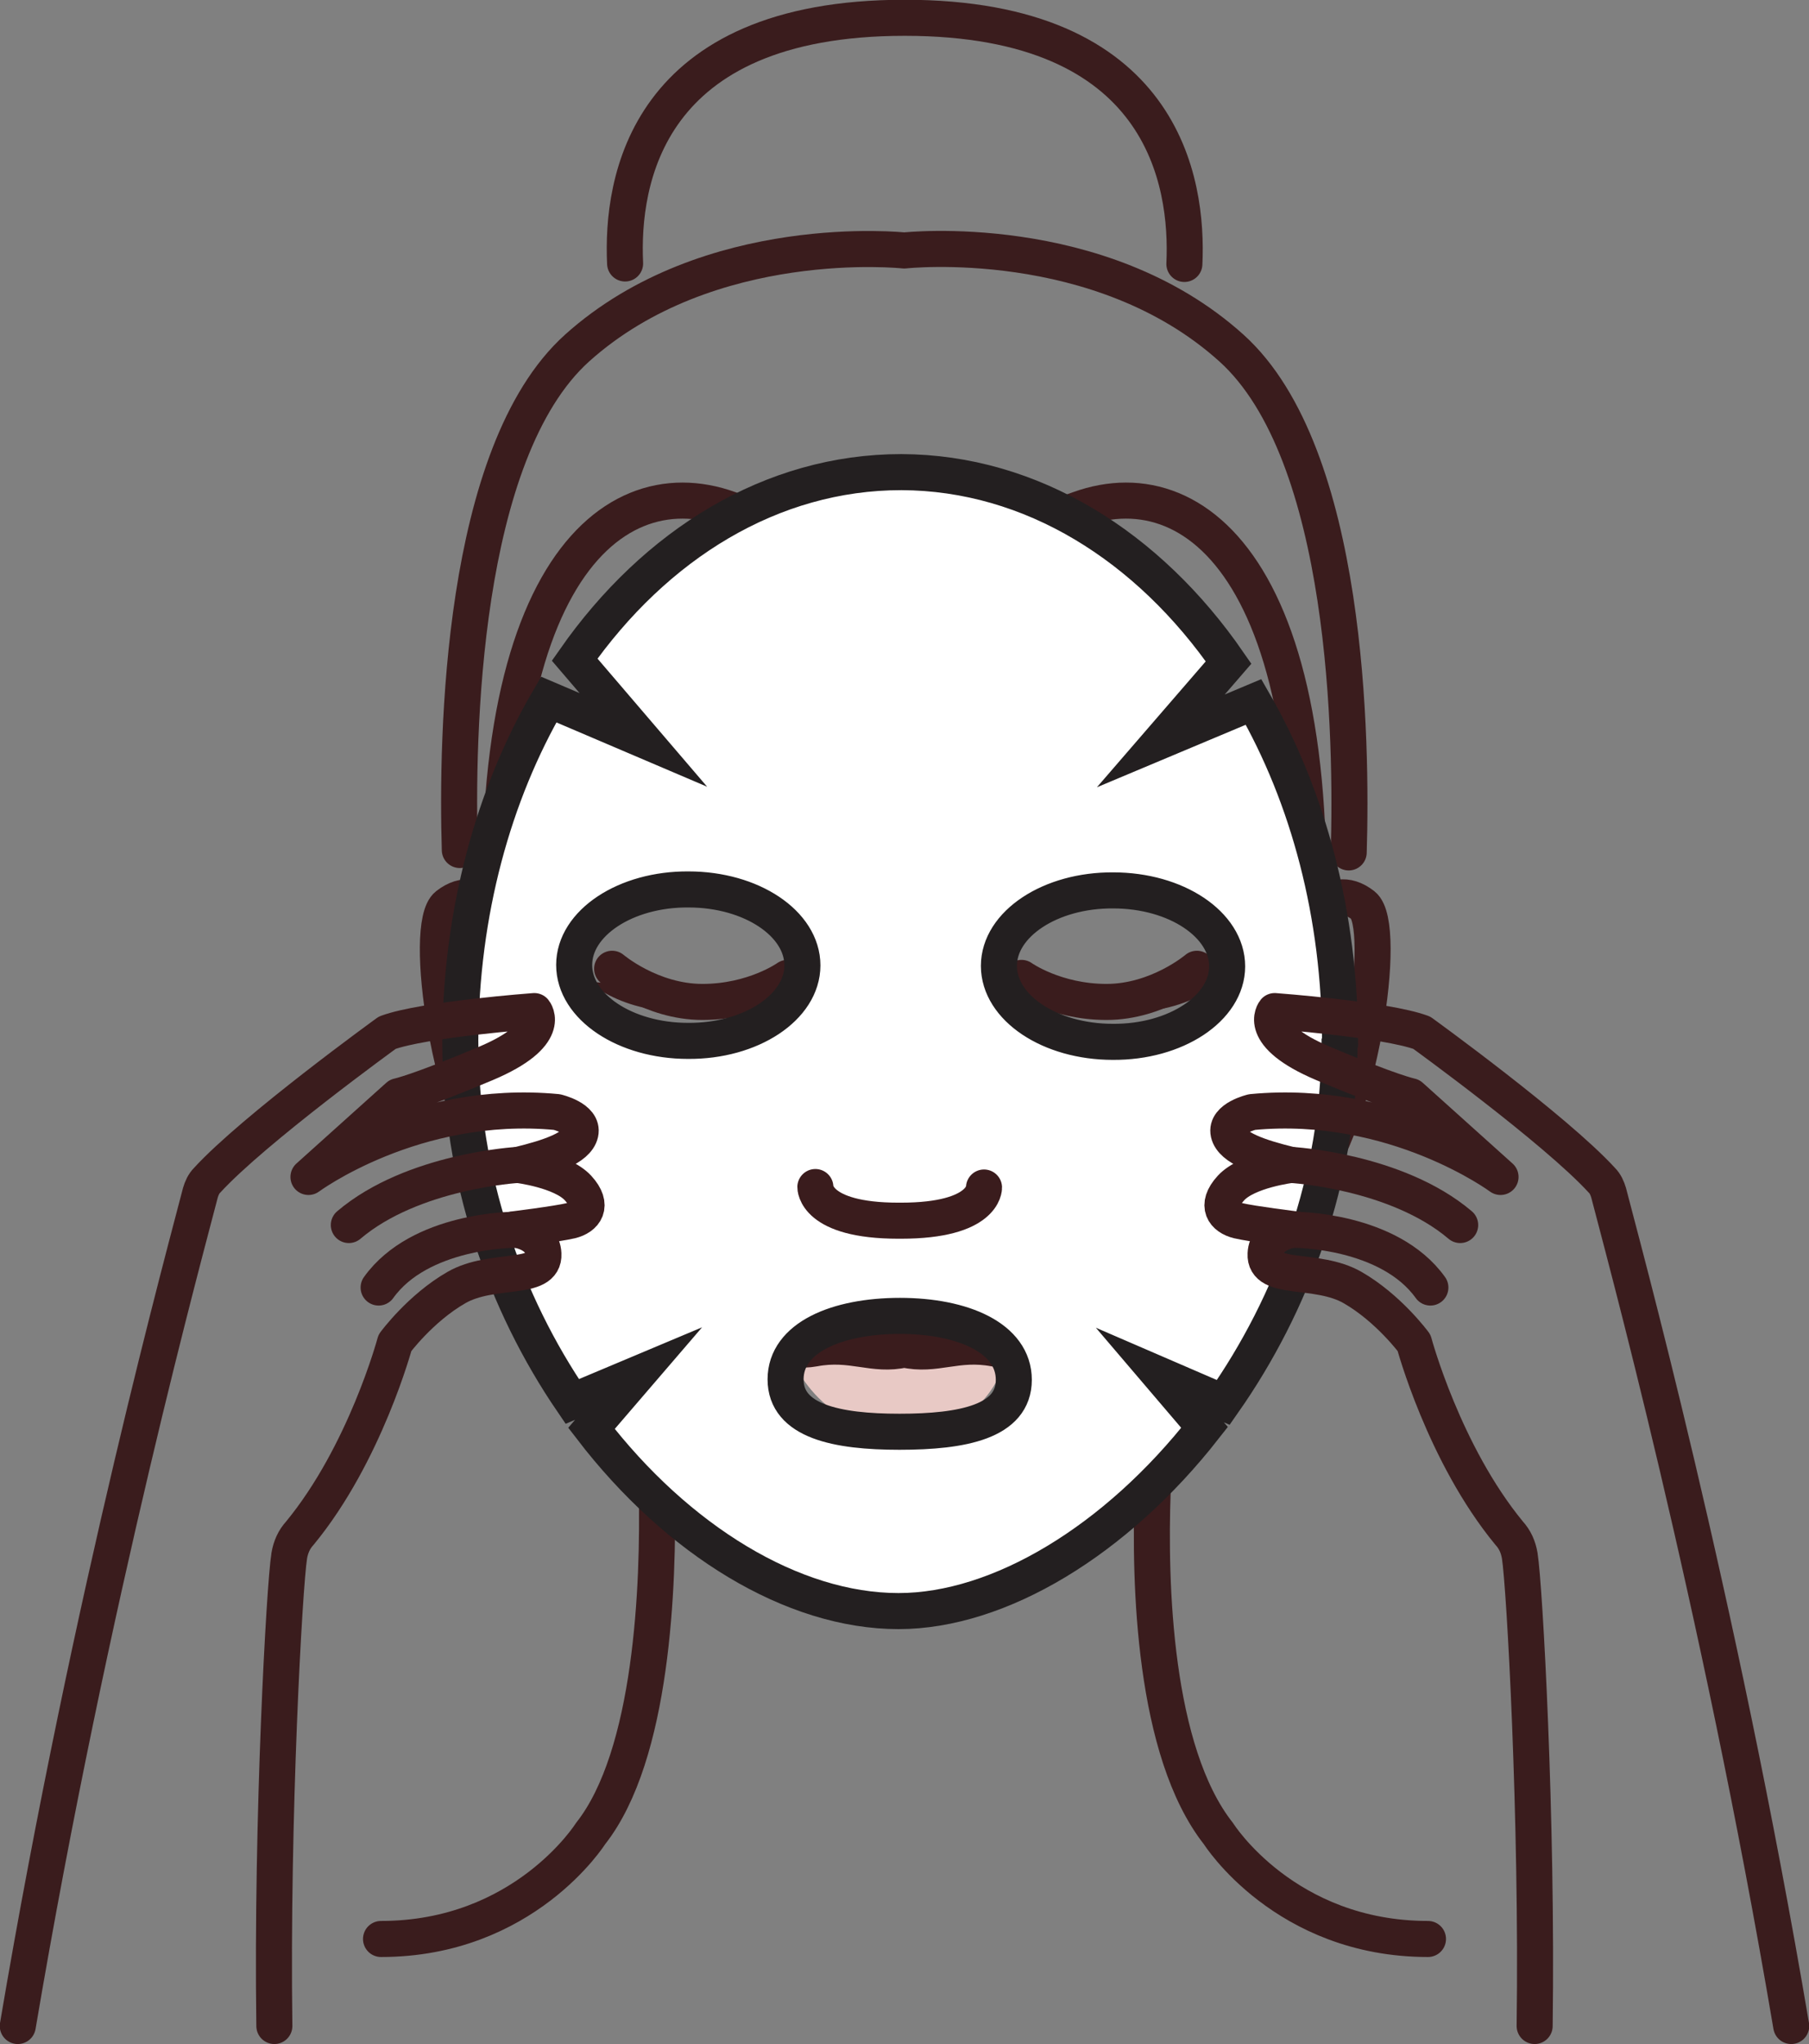 <?xml version="1.0" encoding="UTF-8"?>
<svg id="Layer_2" data-name="Layer 2" xmlns="http://www.w3.org/2000/svg" viewBox="0 0 37.65 42.52">
  <rect x="0" y="0" width="37.65" height="42.52" fill="#808080" stroke="none"/>
  <defs>
    <style>
      .cls-1 {
        stroke-linecap: round;
        stroke-linejoin: round;
      }

      .cls-1, .cls-2 {
        fill: none;
        stroke: #3a1c1d;
      }

      .cls-1, .cls-2, .cls-3 {
        stroke-width: .75px;
      }

      .cls-2, .cls-3 {
        stroke-miterlimit: 10;
      }

      .cls-3 {
        fill: #fff;
        stroke: #231f20;
      }

      .cls-4 {
        fill: #3a1c1d;
      }

      .cls-4, .cls-5, .cls-6 {
        stroke-width: 0px;
      }

      .cls-5 {
        fill: #f3cac6;
      }

      .cls-6 {
        fill: #e8c9c5;
      }
    </style>
  </defs>
  <g id="Layer_1-2" data-name="Layer 1">
    <g>
      <g>
        <g>
          <path class="cls-1" d="M29.72,40.33c-2.98,0-4.36-2.19-4.36-2.19-1.35-1.71-1.44-5.21-1.37-7.13"/>
          <path class="cls-1" d="M7.93,40.33c2.98,0,4.36-2.19,4.36-2.19,1.29-1.63,1.42-5.17,1.38-7.13"/>
        </g>
        <g>
          <g>
            <g>
              <path class="cls-1" d="M24.65,5.49c.08-1.7-.42-5.12-5.82-5.12s-5.9,3.41-5.82,5.11"/>
              <path class="cls-1" d="M28.07,17.73c.07-2.31,0-8.29-2.44-10.49-2.75-2.48-6.81-2.03-6.81-2.03,0,0-4.06-.44-6.81,2.03-2.42,2.18-2.51,8.1-2.44,10.44"/>
            </g>
            <path class="cls-2" d="M18.82,33.18h-.91c-.43,0-.86-.13-1.22-.37-1.6-1.08-4.44-4.11-4.92-5.76-.33-1.15-.48-2.21-.7-3.02-.25-.9-.43-1.83-.52-2.76-.81-9.01,2.05-11.61,4.63-10.68,2.2.79,3.64.68,3.64.68,0,0,1.45.11,3.64-.68,2.58-.93,5.44,1.67,4.63,10.68-.08.94-.26,1.86-.52,2.76-.23.81-.37,1.87-.7,3.02-.48,1.65-3.32,4.69-4.92,5.76-.36.25-.79.37-1.22.37h-.91Z"/>
            <g>
              <path class="cls-1" d="M27.14,24.73c1.18-1.41,1.76-5.48,1.23-5.9-.72-.56-1.13.48-1.13.48"/>
              <path class="cls-1" d="M10.49,24.66c-1.15-1.47-1.7-5.42-1.18-5.83.72-.56,1.13.48,1.13.48"/>
            </g>
          </g>
          <g>
            <g>
              <path class="cls-1" d="M21.11,17.69s3.16-1.11,4.25-.26"/>
              <path class="cls-1" d="M16.37,17.69s-3.16-1.11-4.25-.26"/>
            </g>
            <g>
              <path class="cls-6" d="M20.98,28.07s-.25,1.72-2.16,1.72-2.44-1.76-2.44-1.76c0,0,.14.11.75,0,.61-.11,1.14.2,1.69.05,0,0,.38.11,1.05-.03,0,0,.54-.09,1.11.03Z"/>
              <path class="cls-5" d="M21.36,28s-1.46-1.13-1.94-1.06c-.48.07-.46.2-.74.2s-.26-.13-.74-.2c-.48-.07-1.83.99-1.83.99,0,0,.27.22.83.12.56-.1.95.04,1.31.06.37.02.56-.04.56-.04,0,0,.44.12,1.05-.03,0,0,.36-.1.82.01.46.11.66-.05.66-.05Z"/>
              <path class="cls-1" d="M21.96,27.67c-.25.19-.73.48-1.26.38-.79-.15-1.23.17-1.88.02-.64.15-1.09-.17-1.88-.02-.54.1-1.01-.18-1.26-.38"/>
            </g>
            <g>
              <g>
                <path class="cls-1" d="M21.26,20.34s.7.5,1.77.5,1.88-.69,1.88-.69"/>
                <path class="cls-4" d="M24.72,20.35s.25.15.57.08c.32-.07-1.02.96-2.4.47,0,0,1,.08,1.83-.56Z"/>
              </g>
              <g>
                <path class="cls-1" d="M16.39,20.34s-.7.5-1.77.5-1.88-.69-1.88-.69"/>
                <path class="cls-4" d="M12.93,20.34s-.25.15-.57.08c-.32-.07,1.02.96,2.4.47,0,0-1,.08-1.83-.56Z"/>
              </g>
            </g>
            <g>
              <path class="cls-1" d="M17.69,25.27c.14.03.27.04.41.04"/>
              <path class="cls-1" d="M19.67,25.27c-.13.03-.27.04-.4.03"/>
            </g>
          </g>
        </g>
      </g>
      <g>
        <g>
          <path class="cls-3" d="M27.89,21.68c0-2.65-.66-5.1-1.8-7.08l-1.93.81,1.41-1.63c-1.67-2.42-4.1-3.95-6.81-3.96-2.7,0-5.12,1.5-6.8,3.9l1.43,1.67-1.97-.84c-1.15,1.97-1.83,4.43-1.84,7.09,0,2.85.93,5.46,2.33,7.51l1.38-.58-.98,1.14c1.79,2.33,4.19,3.8,6.39,3.8,2.1,0,4.53-1.47,6.37-3.82l-.93-1.09,1.32.57c1.43-2.04,2.41-4.64,2.42-7.47ZM14.32,21.65c-1.31,0-2.37-.71-2.37-1.58,0-.87,1.07-1.58,2.38-1.57,1.31,0,2.37.71,2.37,1.58,0,.87-1.07,1.58-2.38,1.57ZM18.72,29.78c-1.31,0-2.37-.22-2.37-1.09,0-.87,1.07-1.32,2.38-1.32,1.31,0,2.37.46,2.37,1.33,0,.87-1.06,1.08-2.38,1.08ZM23.16,21.67c-1.31,0-2.37-.71-2.37-1.58,0-.87,1.07-1.58,2.38-1.57,1.31,0,2.37.71,2.37,1.58,0,.87-1.07,1.58-2.38,1.57Z"/>
          <path class="cls-1" d="M20.48,24.7s.02.69-1.73.69h-.05c-1.75,0-1.73-.7-1.73-.7"/>
        </g>
        <g>
          <g>
            <path class="cls-1" d="M5.71,42.14c-.06-4.34.21-9.16.31-9.78.03-.18.1-.34.22-.47,1.36-1.65,1.98-3.96,1.98-3.96,0,0,.53-.72,1.28-1.15s1.84-.12,1.81-.7c-.02-.46-.62-.51-.62-.51,0,0,.89-.11,1.19-.18.29-.07.49-.31.15-.68s-1.25-.48-1.25-.48c.66-.16,1.23-.35,1.3-.66.07-.31-.49-.44-.49-.44-2.97-.28-5.17,1.35-5.17,1.35l1.87-1.68s.4-.08,1.82-.68c1.42-.6,1.01-1.09,1.01-1.09,0,0-2.3.17-3.06.45,0,0-2.78,2.01-3.75,3.07-.07.07-.11.16-.14.26-.25.98-2.28,8.35-3.8,17.33"/>
            <path class="cls-1" d="M10.78,24.23s-2.19.12-3.52,1.25"/>
            <path class="cls-1" d="M10.69,25.58s-1.95,0-2.81,1.2"/>
          </g>
          <g>
            <path class="cls-1" d="M31.94,42.14c.06-4.34-.21-9.16-.31-9.78-.03-.18-.1-.34-.22-.47-1.36-1.65-1.98-3.96-1.98-3.96,0,0-.53-.72-1.28-1.15s-1.84-.12-1.81-.7c.02-.46.62-.51.62-.51,0,0-.89-.11-1.19-.18-.29-.07-.49-.31-.15-.68s1.25-.48,1.25-.48c-.66-.16-1.23-.35-1.3-.66-.07-.31.49-.44.49-.44,2.97-.28,5.17,1.35,5.17,1.35l-1.87-1.68s-.4-.08-1.82-.68c-1.42-.6-1.01-1.09-1.01-1.09,0,0,2.3.17,3.06.45,0,0,2.78,2.01,3.75,3.07.07.07.11.16.14.26.25.98,2.28,8.35,3.8,17.33"/>
            <path class="cls-1" d="M26.87,24.23s2.19.12,3.52,1.25"/>
            <path class="cls-1" d="M26.96,25.58s1.95,0,2.81,1.2"/>
          </g>
        </g>
      </g>
    </g>
  </g>
</svg>